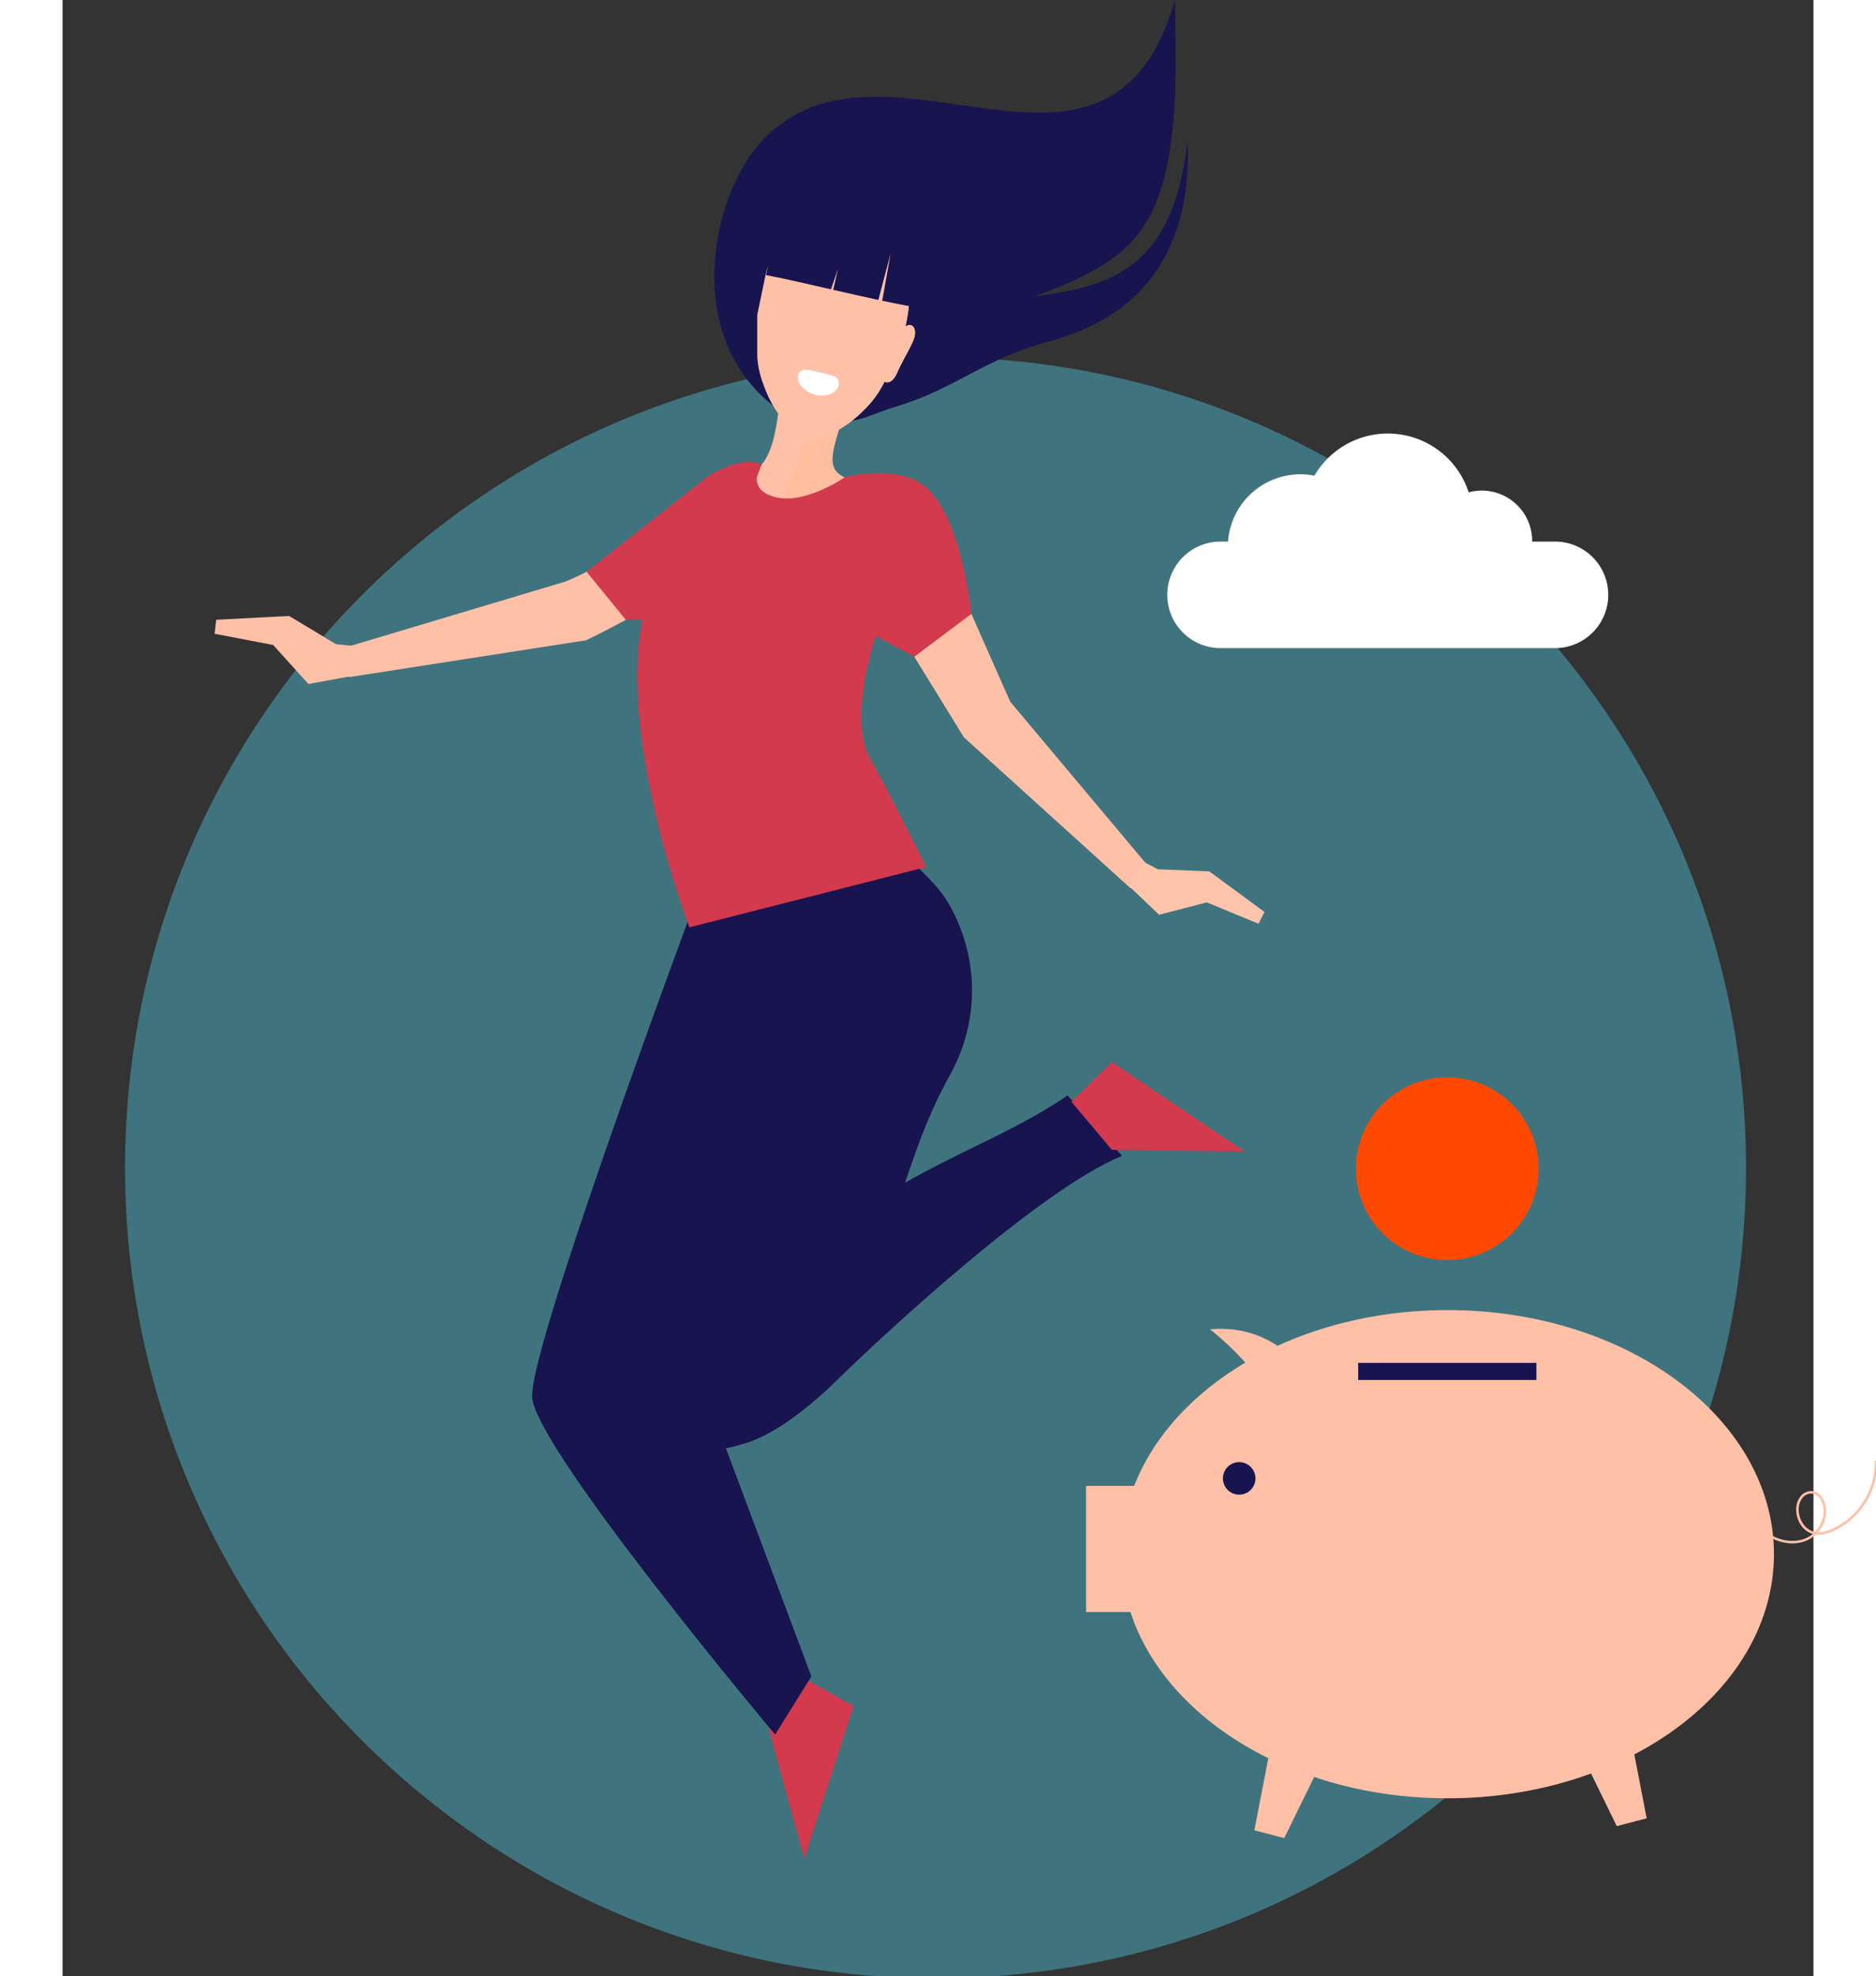 <svg xmlns="http://www.w3.org/2000/svg"
     xmlns:xlink="http://www.w3.org/1999/xlink"
     width="750"
     height="790"
     viewBox="-25 0 700 790">
    <rect x="-25" y="0" width="700" height="790" fill="#333333" stroke="none"/>
    <defs>
        <clipPath id="clip-path">
            <rect id="Rectangle_1219" data-name="Rectangle 1219" width="648.022" height="648.022" fill="none"/>
        </clipPath>
    </defs>
    <g id="Group_1373" data-name="Group 1373" transform="translate(-1328 -3037.234)">
        <g id="Group_1240" data-name="Group 1240" transform="translate(1328 3180.028)" opacity="0.5">
            <g id="Group_1239" data-name="Group 1239">
                <g id="Group_1238" data-name="Group 1238" clip-path="url(#clip-path)">
                    <path id="Path_1410" data-name="Path 1410" d="M1751.937,1096.075c0,178.95-145.068,324.021-324.023,324.021S1103.9,1275.026,1103.9,1096.075s145.07-324.021,324.018-324.021,324.023,145.07,324.023,324.021" transform="translate(-1103.906 -772.067)" fill="#4bb4c8"/>
                </g>
            </g>
        </g>
        <path id="Path_1411" data-name="Path 1411" d="M1244.2,780.078c-1.821,16.425-5.108,25.734-14.2,27.73-5.76,1.266-6.532,6.642-13.883,13-11.173,9.666-23.832,14.468-26.8,23.382-2.011,6.036-1.7,20.788,8.648,28.468-4.439,45.954-1.3,63.541,5.486,89.6a164.005,164.005,0,0,1,4.9,26.2l65.494-16.221c-14.9-16.394-17.925-39.434-17.828-49.685.19-20.114,9.9-27.326,26.876-50.537,9.245-12.641,22.307-42.4,19.787-55.421-2.995-7.65-10.547-7.477-14.519-7.066-5.912.616-12.257,1.631-17.511-.762-8.142-3.711-5.081-10.348-1.122-24.078Z" transform="translate(345.258 2419.472)" fill="#ffc0a8" fill-rule="evenodd"/>
        <path id="Path_1412" data-name="Path 1412" d="M1203.262,984.98l57.094-14.136c-14.9-16.394-17.925-39.437-17.828-49.685.19-20.116,9.9-27.325,26.876-50.537,9.245-12.644,22.307-42.4,19.787-55.421-2.992-7.65-10.55-7.48-14.519-7.066-5.912.614-12.257,1.631-17.511-.762-8.142-3.713-5.081-10.35-1.125-24.078l-12.328-2.245c-9.693,50.943-41,67.015-45.455,133.643-1.682,25.064,1,48.908,5.008,70.285" transform="translate(358.746 2420.868)" fill="#ffbe9e" fill-rule="evenodd"/>
        <path id="Path_1413" data-name="Path 1413" d="M1384.8,713.413c0,19.176,1.064,37.019-1.573,56.616-5.417,40.264-21.869,49.324-54.729,61.963,31.565-4.1,55.406-11.77,61.335-61.335,1.838,55.17-31.087,72.608-55.167,79.126-26.727,7.234-36.839,18.587-60.885,25.967-16.084,4.938-36.41,11.108-51.3-1.534-34.589-29.378-22.427-83.954-2.34-104.964,48.482-50.7,138.348,36.639,164.656-55.839" transform="translate(362.915 2323.821)" fill="#18144f" fill-rule="evenodd"/>
        <path id="Path_1414" data-name="Path 1414" d="M1359.328,713.413c0,19.176,1.064,37.019-1.573,56.616-5.417,40.264-21.869,49.324-54.729,61.963,31.565-4.1,55.406-11.77,61.335-61.335,1.838,55.17-31.087,72.608-55.167,79.126-26.727,7.234-36.839,18.59-60.885,25.967-16.082,4.938-24.044,12.688-29.907-5.936,4.1-7.674,2-50.334,22.193-65.963,35.991-27.856,113.5,25.631,118.733-90.438" transform="translate(388.387 2323.821)" fill="#18144f" fill-rule="evenodd"/>
        <path id="Path_1415" data-name="Path 1415" d="M1259.052,822.556l25.02,56.56,59.132,70.456-10.986,4.144-66.682-60.39-27.949-45.392c-6.815-5.486-4.611-8.042-12.617-4.066l4.083-22.885c8.671-13.046,13.18-28.207,16.81-27.523,7.2,1.359,10.416,22.826,13.189,29.1" transform="translate(397.811 2438.64)" fill="#ffc0a8" fill-rule="evenodd"/>
        <path id="Path_1416" data-name="Path 1416" d="M1220.349,829.622a45.728,45.728,0,0,1-7.032-12.756,39.3,39.3,0,0,1-2.788-11.8c-2.851.032-3.55-2.425-3.647-5.707-.146-4.811-1.122-9.773-1.156-13.976-.043-5.149,3.714-7.316,5.668-2.722a53.912,53.912,0,0,1,2.888-12.4c5.462-14.353,17.424-23.761,33.218-20.654,17.492,3.44,24.7,12.038,24.034,29.276a73.077,73.077,0,0,1-1.743,13.944c2.949-1.894,4.9,1.281,3.153,5.539-1.6,3.888-4.356,8.127-6.282,12.539-1.271,2.917-2.775,4.9-5.266,4.032a40.122,40.122,0,0,1-8.39,11.487,47.929,47.929,0,0,1-9.337,7.368c-6.549,3.791-10,5.359-13.128,4.755-3.206-.621-6.06-3.526-10.189-8.926" transform="translate(370.198 2374.902)" fill="#ffc0a8" fill-rule="evenodd"/>
        <path id="Path_1417" data-name="Path 1417" d="M1232.645,749.234l.316.058c17.494,3.438,24.706,12.035,24.034,29.273a73.109,73.109,0,0,1-1.741,13.947c2.946-1.894,4.9,1.281,3.153,5.539-1.6,3.886-4.358,8.128-6.282,12.539-1.274,2.914-2.778,4.9-5.267,4.03a40.061,40.061,0,0,1-8.393,11.487,48,48,0,0,1-9.335,7.368c-6.55,3.793-10,5.361-13.131,4.758l-.143-.029Z" transform="translate(384.736 2375.218)" fill="#ffc0a8" fill-rule="evenodd"/>
        <path id="Path_1418" data-name="Path 1418" d="M1260.735,1042.547l-21.3,36.262c-12.067,12.634-44.954,27.316-45.383-10.236-.506-44.871,30.486-137.948,35.2-167.4,2.269-13.428,5.2-19.128,1.49-33.184,14.555-2.683,25.388-4.818,54-15.139,6.589,7.818,14.1,13.33,19.069,21.772a68.965,68.965,0,0,1,.947,67.643c-19.184,34.735-17.307,54.815-44.019,100.284" transform="translate(353.439 2523.881)" fill="#18144f" fill-rule="evenodd"/>
        <path id="Path_1419" data-name="Path 1419" d="M1225.968,1042.547l-2.238,3.81-5.451-9.079c-.324-43.108,27.365-102.551,37.179-135.516,4.071-13.684,1.627-26.014-8.356-47.888l2.868-1.027c6.589,7.818,14.1,13.33,19.07,21.772,13,22.079-2.32,43.466-12.97,62.747-19.186,34.732-3.389,59.711-30.1,105.181" transform="translate(388.207 2523.881)" fill="#18144f" fill-rule="evenodd"/>
        <path id="Path_1420" data-name="Path 1420" d="M1280.211,857.932l20.545.826,22.054,16.223-2.384,4.714-20.647-8.544-19.116,4.945-11.855-11.322,5.591-9.888Z" transform="translate(460.711 2526.808)" fill="#ffc5ac" fill-rule="evenodd"/>
        <path id="Path_1421" data-name="Path 1421" d="M1209.147,777.124c8.765,1.753,17.36,3.725,25.943,5.695l2.793-8.059L1236,783.029c6,1.376,11.994,2.751,18.042,4.042l4.928-18.663-3.382,18.991c4.4.928,8.839,1.811,13.321,2.62,9.215-28.84-9.179-41.922-22.087-43.887-11.7-1.78-31.9-.219-37.673,30.993" transform="translate(375.109 2370.063)" fill="#18144f" fill-rule="evenodd"/>
        <path id="Path_1422" data-name="Path 1422" d="M1231.566,835.991l-93.891,28.1,7.353,10.121,94.721-14.723c7.877-3.706,35.054-17.557,54.567-33.169,5.441-4.354,5.045-6.4,9.953-7.774,5.322-1.485,12.183-13.189,10.9-16.34-4.38-10.7-5.086-16.965-22.887-7.76-12.213,6.313-31.623,29.573-60.712,41.542" transform="translate(272.56 2433.695)" fill="#ffc0a8" fill-rule="evenodd"/>
        <path id="Path_1423" data-name="Path 1423" d="M1167.149,825.833l-18.773-11.292-29.132,1.532-.638,5.588,23.383,4.485,14.122,15.593L1173.3,838.6l.808-12.074Z" transform="translate(245.2 2468.919)" fill="#ffc0a8" fill-rule="evenodd"/>
        <path id="Path_1424" data-name="Path 1424" d="M1233.734,789.672c-5.992,6.011-13.813,14.085-17.616,17.375-11.169,9.664-23.832,14.468-26.8,23.381-2.011,6.036-1.7,20.788,8.648,28.468-4.439,45.954-1.3,63.541,5.485,89.6a164.084,164.084,0,0,1,4.9,26.2l65.493-16.22c-14.9-16.393-17.925-39.434-17.828-49.682.19-20.116,9.9-27.328,26.876-50.539,1.317-1.8,2.715-3.954,4.132-6.355-22.059-14.636-11.7-47.457-11.724-55.913a16.514,16.514,0,0,1-4.65-1.3c-12.505,22.351-39.826,43.181-48.6,59.4-5.67-11.339,9.026-48.8,15.142-64.386Z" transform="translate(345.257 2433.238)" fill="#d33a4d" fill-rule="evenodd"/>
        <path id="Path_1425" data-name="Path 1425" d="M1203.262,969.655l57.094-14.136c-14.9-16.394-17.925-39.437-17.828-49.685.19-20.116,9.9-27.325,26.876-50.537,1.317-1.8,2.715-3.957,4.129-6.355-22.054-14.635-11.7-47.459-11.721-55.915a16.415,16.415,0,0,1-4.651-1.3c-12.505,22.354-39.826,43.181-48.6,59.4-.1-.192-.187-.394-.271-.6-4.9,13.243-8.692,28.738-10.036,48.84-1.682,25.064,1,48.908,5.008,70.285" transform="translate(358.746 2436.193)" fill="#d33a4d" fill-rule="evenodd"/>
        <path id="Path_1426" data-name="Path 1426" d="M1220.792,846.695c4.144-5.6,9.362-11.933,15.542-20.382,1.317-1.8,2.715-3.954,4.129-6.355a29.013,29.013,0,0,1-8.125-8.027c-2.781,11.546-6.126,24.584-11.546,34.764" transform="translate(391.817 2465.175)" fill="#d33a4d" fill-rule="evenodd"/>
        <path id="Path_1427" data-name="Path 1427" d="M1202.6,815.626c.567-45.662,19.715-68.713,43.247-73.711,33.831-7.185,90.151,21.122,121.567-14.358-37.958,47.547-87.891,17.3-120.642,25.112-18.166,4.332-38.019,20.567-44.172,62.957" transform="translate(365.709 2344.115)" fill="#18144f" fill-rule="evenodd"/>
        <path id="Path_1428" data-name="Path 1428" d="M1189.788,815.179a21.918,21.918,0,0,0,6.155,7.117c-3.944,40.836-2.9,59.925,6.079,91.7,16.635-35.2,32.836-42.9,62.633-80.395-17.9,6.289-29.322,2.761-46.587-3.983-8.171-3.041-19.31-8.152-28.28-14.441" transform="translate(347.332 2469.835)" fill="#d33a4d" fill-rule="evenodd"/>
        <path id="Path_1429" data-name="Path 1429" d="M1251.863,1006.765c-23.661,23.216-41.182,29.351-48.421,25.738-9.476-4.728-2.379-27.014,21.134-58.055,37.664-48.922,83.971-56.789,119.106-81.193l21.818,24.187c-32.994,13.333-96.464,72.477-113.637,89.323" transform="translate(361.088 2581.858)" fill="#18144f" fill-rule="evenodd"/>
        <path id="Path_1430" data-name="Path 1430" d="M1275.466,887.77l53.2,35.838-53.2-.731-16.187-19.233Z" transform="translate(447.04 2573.989)" fill="#d33a4d" fill-rule="evenodd"/>
        <path id="Path_1431" data-name="Path 1431" d="M1243.389,1000.085l-19.666,61.06-14.061-51.318,13.983-20.888Z" transform="translate(375.847 2719.146)" fill="#d33a4d" fill-rule="evenodd"/>
        <path id="Path_1432" data-name="Path 1432" d="M1195.35,852.411l-15.663-19.218,48.786-38.37s13.531-8.575,21.137-4.492l-6.528,17.207L1219.4,852.411H1195.35Z" transform="translate(332.841 2432.603)" fill="#d33a4d" fill-rule="evenodd"/>
        <path id="Path_1433" data-name="Path 1433" d="M1236.5,869.644s-66.833,179.109-65.752,199.619,97.146,134.944,97.146,134.944l14.49-23.255L1236.5,1058.468l69.348-203.846Z" transform="translate(319.991 2526.428)" fill="#18144f"/>
        <path id="Path_1434" data-name="Path 1434" d="M1321.558,849.381l-22.821,17.139-15.376-8.283s-11.339,32.794-2.313,48.886,22.417,43.456,22.417,43.456l-94.645,24.1s-41.2-107.828-7.643-147.712h0l36.486-37.284s-6.776,9.708,5.274,12.97,28.183-7.979,28.183-7.979,21.4-5.452,32.346,4.151c14.519,12.734,18.093,50.556,18.093,50.556" transform="translate(344.789 2433.252)" fill="#d33a4d" fill-rule="evenodd"/>
        <path id="Path_1435" data-name="Path 1435" d="M1216.659,774.148c1.892-.295,12.576,2.15,13.484,3.333a3.809,3.809,0,0,1-.2,4.47,6.563,6.563,0,0,1-4.1,2.294,10.739,10.739,0,0,1-9.873-3.365,5.744,5.744,0,0,1-1.636-3.708,3.044,3.044,0,0,1,2.318-3.024" transform="translate(382.563 2410.929)" fill="#fff"/>
        <path id="Path_1436" data-name="Path 1436" d="M1218.771,760.794l-3.735,17.894v23.481L1202.6,781.482l7.616-25.87Z" transform="translate(365.71 2384.369)" fill="#18144f" fill-rule="evenodd"/>
        <path id="Path_1437" data-name="Path 1437" d="M1379.056,926.815a36.527,36.527,0,1,1-36.527-36.527,36.528,36.528,0,0,1,36.527,36.527" transform="translate(514.076 2577.602)" fill="#ff4900"/>
        <path id="Path_1438" data-name="Path 1438" d="M1528.421,1026.085c0,53.892-58.418,97.582-130.479,97.582-26.473,0-51.106-5.9-71.675-16.028-35.424-17.45-58.8-47.459-58.8-81.554,0-53.892,58.416-97.582,130.479-97.582s130.479,43.69,130.479,97.582" transform="translate(458.782 2632.433)" fill="#ffc0a8"/>
        <path id="Path_1439" data-name="Path 1439" d="M1289.324,1030.9l5.576-28.82,18.327,7.516-11.95,24.424Z" transform="translate(490.147 2737.994)" fill="#ffc0a8"/>
        <path id="Path_1440" data-name="Path 1440" d="M1367.828,1028.929l-5.576-28.821-18.327,7.516,11.952,24.424Z" transform="translate(568.489 2735.173)" fill="#ffc0a8"/>
        <rect id="Rectangle_1220" data-name="Rectangle 1220" width="42.137" height="50.447" transform="translate(1712.199 3631.204)" fill="#ffc0a8"/>
        <path id="Path_1441" data-name="Path 1441" d="M1282.037,931.77s28.831,22.293,22.916,35.548l22.916-5.936S1315.3,928.8,1282.037,931.77" transform="translate(479.691 2636.845)" fill="#ffc0a8"/>
        <path id="Path_1442" data-name="Path 1442" d="M1372.867,981.339c4.763,4.086,11.818,5.846,17.526,3.236s9.007-10.146,6.029-15.668a5.777,5.777,0,0,0-2.864-2.783,4.937,4.937,0,0,0-5.318,1.624,8.077,8.077,0,0,0-1.639,5.558c.163,3.772,2.481,7.6,6.094,8.683,2.668.8,5.556.036,8.1-1.091a29.658,29.658,0,0,0,17.167-27.679" transform="translate(610.014 2667.896)" fill="none" stroke="#ffc0a8" stroke-miterlimit="10" stroke-width="1"/>
        <path id="Path_1443" data-name="Path 1443" d="M1297.17,959.97a6.5,6.5,0,1,1-6.5-6.5,6.5,6.5,0,0,1,6.5,6.5" transform="translate(482.741 2668.251)" fill="#18144f"/>
        <rect id="Rectangle_1221" data-name="Rectangle 1221" width="71.252" height="6.832" transform="translate(1820.978 3582.049)" fill="#18144f"/>
        <path id="Path_1466" data-name="Path 1466" d="M1430.68,827.78h-9.537a20.133,20.133,0,0,0-25.378-19.678,33.988,33.988,0,0,0-61.683-6.664,28.992,28.992,0,0,0-34.528,26.342h-3.4a21.3,21.3,0,0,0,0,42.592H1430.68a21.3,21.3,0,0,0,0-42.592" transform="translate(469.393 2425.945)" fill="#fff"/>
    </g>
</svg>

